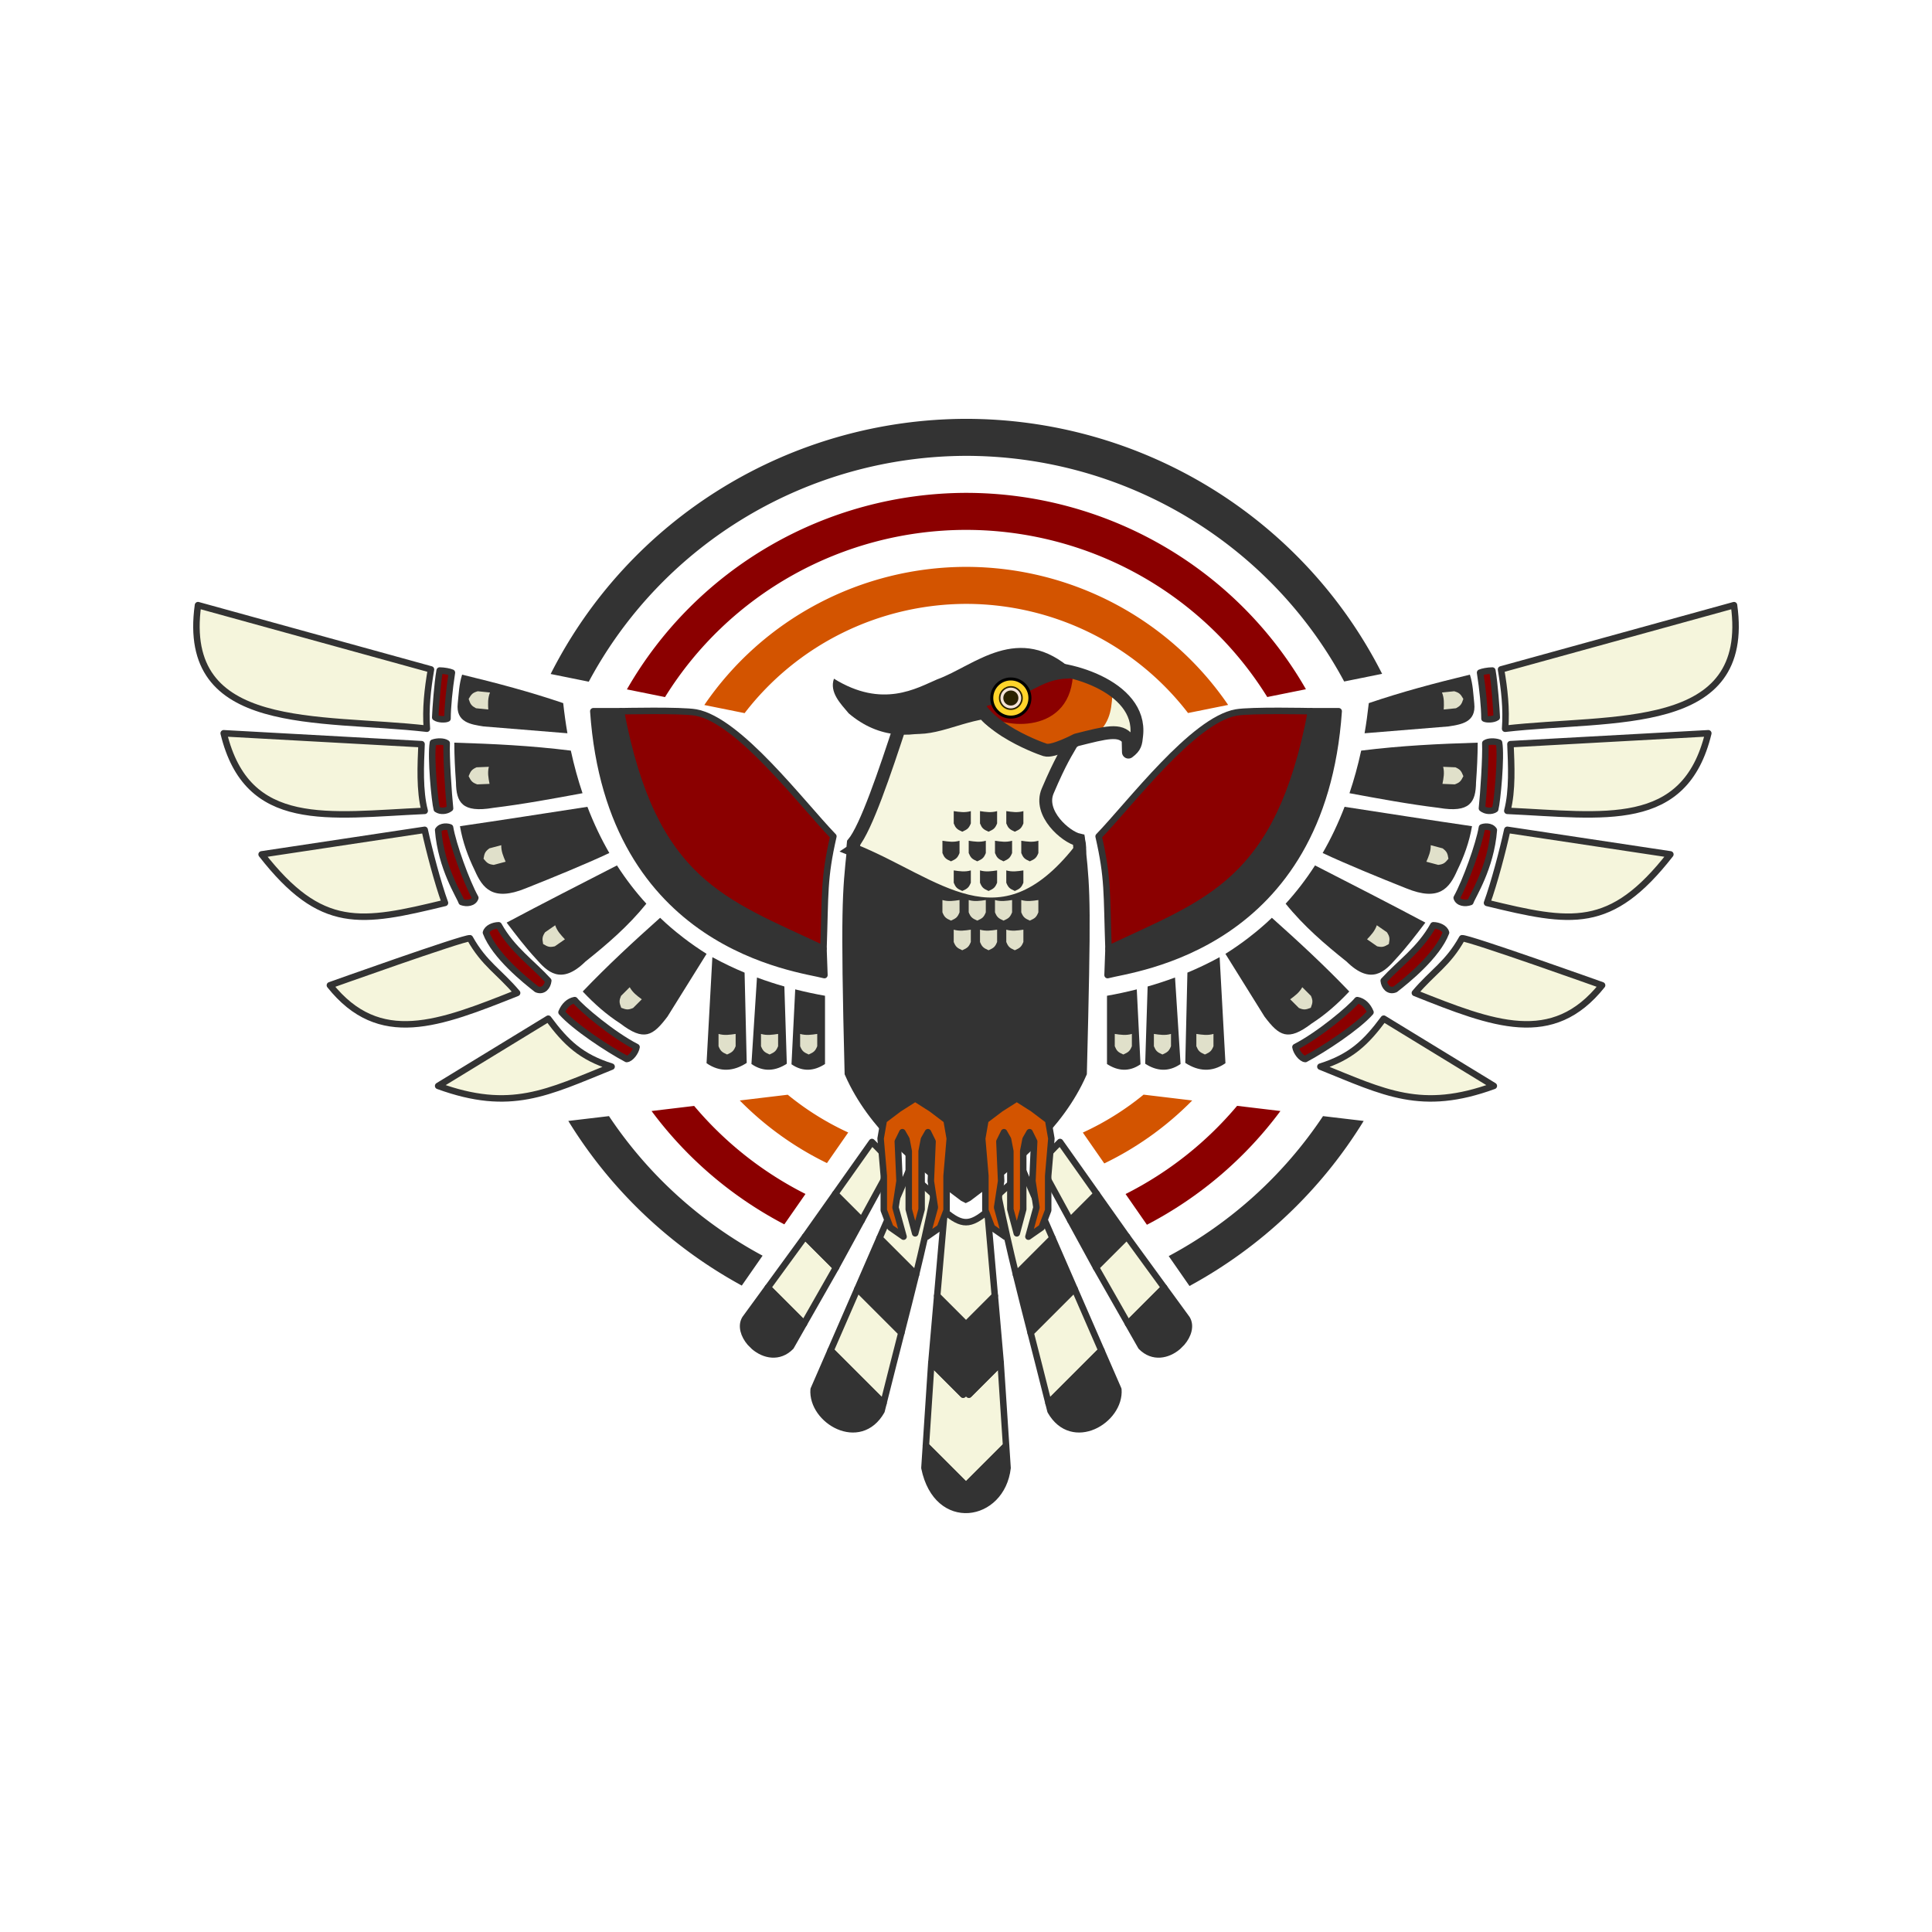 <?xml version="1.0" encoding="UTF-8" standalone="no"?>
<!-- Created with Inkscape (http://www.inkscape.org/) -->

<svg
   width="500"
   height="500"
   viewBox="0 0 132.292 132.292"
   version="1.1"
   id="svg1"
   inkscape:version="1.3.2 (1:1.3.2+202311252150+091e20ef0f)"
   sodipodi:docname="Imagotipo_Color.svg"
   xmlns:inkscape="http://www.inkscape.org/namespaces/inkscape"
   xmlns:sodipodi="http://sodipodi.sourceforge.net/DTD/sodipodi-0.dtd"
   xmlns="http://www.w3.org/2000/svg"
   xmlns:svg="http://www.w3.org/2000/svg">
  <sodipodi:namedview
     id="namedview1"
     pagecolor="#ffffff"
     bordercolor="#000000"
     borderopacity="0.25"
     inkscape:showpageshadow="2"
     inkscape:pageopacity="0.0"
     inkscape:pagecheckerboard="0"
     inkscape:deskcolor="#d1d1d1"
     inkscape:document-units="mm"
     inkscape:zoom="0.71624579"
     inkscape:cx="397.21001"
     inkscape:cy="561.25984"
     inkscape:window-width="2560"
     inkscape:window-height="1008"
     inkscape:window-x="0"
     inkscape:window-y="0"
     inkscape:window-maximized="1"
     inkscape:current-layer="layer1" />
  <defs
     id="defs1" />
  <g
     inkscape:label="Capa 1"
     inkscape:groupmode="layer"
     id="layer1">
    <path
       id="path692"
       style="fill:#333333;fill-opacity:1;stroke:none;stroke-width:0.302;paint-order:fill markers stroke"
       d="M 81.449,88.057 A 31.896,31.674 0 0 0 93.376,76.755 c -0.989,-0.118 -1.777,-0.21 -2.783,-0.33 a 29.345,29.14 0 0 1 -10.566,9.585 z" />
    <path
       id="path693"
       style="fill:#333333;fill-opacity:1;stroke:none;stroke-width:0.302;paint-order:fill markers stroke"
       d="M 52.217,85.981 A 29.345,29.14 0 0 1 41.699,76.425 c -1.006,0.12 -1.794,0.212 -2.784,0.33 a 31.896,31.674 0 0 0 11.878,11.274 z" />
    <path
       id="path694"
       style="fill:#333333;fill-opacity:1;stroke:none;stroke-width:0.302;paint-order:fill markers stroke"
       d="M 66.146,28.68 A 31.896,31.674 0 0 0 37.706,46.151 l 2.61,0.527 A 29.345,29.14 0 0 1 66.146,31.214 29.345,29.14 0 0 1 92.041,46.665 L 94.639,46.14 A 31.896,31.674 0 0 0 66.146,28.68 Z" />
    <path
       id="path695"
       style="fill:#8b0000;fill-opacity:1;stroke:none;stroke-width:0.253;paint-order:fill markers stroke"
       d="m 78.534,83.864 a 26.793,26.606 0 0 0 9.142,-7.788 C 86.245,75.905 85.967,75.872 84.71,75.721 a 24.241,24.072 0 0 1 -7.637,6.039 z" />
    <path
       id="path696"
       style="fill:#8b0000;fill-opacity:1;stroke:none;stroke-width:0.253;paint-order:fill markers stroke"
       d="M 55.155,81.755 A 24.241,24.072 0 0 1 47.531,75.727 c -1.24,0.148 -1.509,0.181 -2.916,0.349 a 26.793,26.606 0 0 0 9.091,7.761 z" />
    <path
       id="path697"
       style="fill:#8b0000;fill-opacity:1;stroke:none;stroke-width:0.253;paint-order:fill markers stroke"
       d="M 66.146,33.748 A 26.793,26.606 0 0 0 42.927,47.205 l 2.61,0.527 a 24.241,24.072 0 0 1 20.608,-11.449 24.241,24.072 0 0 1 20.629,11.445 l 2.648,-0.534 A 26.793,26.606 0 0 0 66.146,33.748 Z" />
    <path
       id="path698"
       style="fill:#d35400;fill-opacity:1;stroke:none;stroke-width:0.205;paint-order:fill markers stroke"
       d="m 66.359,79.345 a 19.138,19.004 0 0 1 -0.213,0.013 19.138,19.004 0 0 1 -0.282,-0.014 l 0.179,2.542 a 21.689,21.538 0 0 0 0.103,0.005 21.689,21.538 0 0 0 0.033,-0.002 z" />
    <path
       id="path699"
       style="fill:#d35400;fill-opacity:1;stroke:none;stroke-width:0.205;paint-order:fill markers stroke"
       d="m 75.615,79.665 a 21.689,21.538 0 0 0 6.021,-4.311 C 80.565,75.225 78.85,75.02 78.306,74.955 a 19.138,19.004 0 0 1 -4.16,2.597 z" />
    <path
       id="path700"
       style="fill:#d35400;fill-opacity:1;stroke:none;stroke-width:0.205;paint-order:fill markers stroke"
       d="m 58.081,77.546 a 19.138,19.004 0 0 1 -4.14,-2.585 c -0.545,0.065 -2.229,0.266 -3.286,0.393 a 21.689,21.538 0 0 0 5.97,4.287 z" />
    <path
       id="path701"
       style="fill:#d35400;fill-opacity:1;stroke:none;stroke-width:0.205;paint-order:fill markers stroke"
       d="m 66.146,38.816 a 21.689,21.538 0 0 0 -17.918,9.459 l 2.759,0.556 a 19.138,19.004 0 0 1 15.159,-7.481 19.138,19.004 0 0 1 15.203,7.473 l 2.746,-0.554 A 21.689,21.538 0 0 0 66.146,38.816 Z" />
    <path
       id="path702"
       style="fill:#f5f5dc;fill-opacity:0.996;stroke:#333333;stroke-width:0.444;stroke-linejoin:round;stroke-dasharray:none;stroke-opacity:1;paint-order:fill markers stroke"
       d="m 68.119,88.73 -0.505,-5.793 c -1.194,1.001 -1.742,1.001 -2.936,0 l -0.505,5.793 1.973,1.973 z" />
    <path
       id="path703"
       style="fill:#f5f5dc;fill-opacity:0.996;stroke:#333333;stroke-width:0.444;stroke-linejoin:round;stroke-dasharray:none;stroke-opacity:1;paint-order:fill markers stroke"
       d="m 68.891,98.989 -0.373,-5.67 -2.176,2.176 -0.197,-0.196 -0.197,0.196 -2.176,-2.176 -0.373,5.67 2.745,2.744 z" />
    <path
       id="path704"
       style="fill:#333333;fill-opacity:1;stroke:#333333;stroke-width:0.444;stroke-linejoin:round;stroke-dasharray:none;stroke-opacity:1;paint-order:fill markers stroke"
       d="m 68.891,98.989 -2.745,2.744 -2.745,-2.744 -0.1,1.526 c 0.856,4.192 5.289,3.454 5.69,0 z" />
    <path
       id="path705"
       style="fill:#333333;fill-opacity:1;stroke:#333333;stroke-width:0.444;stroke-linejoin:round;stroke-dasharray:none;stroke-opacity:1;paint-order:fill markers stroke"
       d="m 63.774,93.319 2.176,2.176 0.197,-0.196 0.197,0.196 2.176,-2.176 -0.4,-4.589 -1.973,1.973 -1.973,-1.973 z" />
    <path
       style="fill:#f5f5dc;fill-opacity:0.894;stroke:#333333;stroke-width:0.88;stroke-dasharray:none;stroke-opacity:1;paint-order:fill markers stroke"
       d="m 64.107,62.338 c -0.765,-0.182 -1.546,-0.324 -2.3,-0.531 -0.672,-0.484 -1.492,-1.55 -2.134,-2.068 -0.458,-0.488 -1.398,-0.901 -1.251,-1.99 0.882,-1.046 2.186,-4.927 3.251,-8.178 1.682,0.749 3.55,-0.434 5.704,-0.772 0.571,1.039 4.548,2.806 5.951,2.188 -0.231,0.405 -0.683,1.046 -1.589,3.176 -0.65,1.527 1.241,3.155 2.126,3.351 0.62,2.959 -3.054,4.05 -3.054,4.05 -0.896,0.305 -1.786,0.63 -2.72,0.8 -1.429,0.332 -2.329,0.028 -3.983,-0.026 z"
       id="path706"
       sodipodi:nodetypes="cccccccsccccc" />
    <path
       id="path707"
       style="fill:#f5f5dc;fill-opacity:0.996;stroke:none;stroke-width:0.205;stroke-dasharray:none;stroke-opacity:1;paint-order:fill markers stroke"
       d="m 72.285,50.646 1.414,0.022 1.443,-0.413 0.421,-0.072 c 0,0 0.66,-0.109 0.725,-0.116 0.065,-0.007 0.29,0.015 0.326,0.022 0.037,0.007 0.181,0.065 0.232,0.072 0.051,0.007 0.167,0.15 0.167,0.15 l 0.233,0.308 0.254,0.507 -0.232,0.377 0.261,-0.152 0.225,-0.21 0.08,-0.791 0.017,-0.885 -0.065,-0.5 -0.225,-0.567 -0.34,-0.6 -1.016,-0.69 -1.276,-0.421 c -0.325,1.888 -1.308,2.708 -2.639,3.96 z"
       sodipodi:nodetypes="ccccccccccccccccccccc" />
    <path
       id="path708"
       style="fill:#d35400;fill-opacity:1;stroke:none;stroke-width:0.205;stroke-dasharray:none;stroke-opacity:1;paint-order:fill markers stroke"
       d="m 68.617,50.422 2.95,0.93 2.132,-0.685 1.443,-0.413 c 0.981,-0.989 0.969,-1.827 1.059,-3.148 l -2.727,-1.075 c -1.149,2.138 -0.991,3.576 -4.286,3.323 l -0.498,0.076 -0.358,0.406 z"
       sodipodi:nodetypes="cccccccccc" />
    <path
       style="fill:#8b0000;fill-opacity:1;stroke:none;stroke-width:0.88;stroke-dasharray:none;stroke-opacity:1;paint-order:fill markers stroke"
       d="m 73.475,45.919 c 5.42e-4,4.43 -4.858,4.052 -6.098,2.88 l -0.372,-1.821 3.518,-1.192 z"
       id="path709"
       sodipodi:nodetypes="ccccc" />
    <path
       style="fill:#333333;fill-opacity:1;stroke:none;stroke-width:0.88;stroke-dasharray:none;stroke-opacity:1;paint-order:fill markers stroke"
       d="m 73.475,45.919 c -3.745,-3.381 -6.757,-0.319 -9.3,0.599 -1.41,0.601 -3.744,2.019 -7.071,-0.045 -0.328,0.935 0.463,1.721 1.012,2.375 2.074,1.76 4.382,1.793 6.837,0.827 1.519,-0.548 1.741,-0.486 2.665,-1.357 2.905,-0.521 3.512,-1.827 5.559,-1.858 0.314,-0.005 0.299,-0.54 0.299,-0.54 z"
       id="path710"
       sodipodi:nodetypes="ccccccsc" />
    <circle
       style="fill:#ffd42a;fill-opacity:1;stroke:#000000;stroke-width:0.205;stroke-dasharray:none;stroke-opacity:1;paint-order:fill markers stroke"
       id="circle710"
       cx="69.217"
       cy="47.797"
       r="1.306" />
    <circle
       style="fill:#2b2200;fill-opacity:1;stroke:none;stroke-width:0.295;stroke-dasharray:none;stroke-opacity:1;paint-order:fill markers stroke"
       id="circle711"
       cx="69.217"
       cy="47.797"
       r="0.818" />
    <path
       id="path711"
       style="fill:#f4e3d7;fill-opacity:1;stroke:none;stroke-width:0.256;stroke-dasharray:none;stroke-opacity:1;paint-order:fill markers stroke"
       d="m 69.217,47.086 a 0.711,0.711 0 0 0 -0.711,0.71 0.711,0.711 0 0 0 0.711,0.711 0.711,0.711 0 0 0 0.71,-0.711 0.711,0.711 0 0 0 -0.71,-0.71 z m 0,0.196 a 0.515,0.515 0 0 1 0.515,0.514 0.515,0.515 0 0 1 -0.515,0.514 0.515,0.515 0 0 1 -0.515,-0.514 0.515,0.515 0 0 1 0.515,-0.514 z" />
    <path
       id="path712"
       style="fill:none;fill-opacity:1;stroke:#333333;stroke-width:0.88;stroke-linejoin:round;stroke-dasharray:none;stroke-opacity:1;paint-order:fill markers stroke"
       d="m 70.523,45.786 c -2.398,-0.076 -2.502,-0.02 -2.714,0.493 -0.434,1.05 -1.152,0.699 -1.152,0.699 -0.204,2.515 4.387,4.209 4.911,4.374 0.524,0.165 2.132,-0.685 2.132,-0.685 2.056,-0.517 2.996,-0.778 3.546,-0.05 l 0.021,0.885 c 0.486,-0.363 0.51,-0.595 0.566,-1.153 0.38,-3.386 -4.949,-4.917 -7.31,-4.562 z"
       sodipodi:nodetypes="csczcccccc" />
    <path
       id="path713"
       style="fill:#333333;fill-opacity:1;stroke:#333333;stroke-width:0.88;stroke-dasharray:none;stroke-opacity:1;paint-order:fill markers stroke"
       d="m 58.426,58.208 c -0.298,2.901 -0.44,3.904 -0.153,15.254 1.565,3.553 4.712,6.109 7.773,8.389 l 0.082,0.041 0.082,-0.041 c 3.061,-2.28 6.208,-4.836 7.773,-8.389 0.288,-11.35 0.236,-12.318 -0.062,-15.219 -5.526,6.97 -9.81,2.24 -15.497,-0.034 z"
       sodipodi:nodetypes="cccccccc" />
    <path
       style="fill:#8b0000;fill-opacity:1;stroke:#333333;stroke-width:0.444;stroke-linejoin:round;stroke-dasharray:none;stroke-opacity:1;paint-order:fill markers stroke"
       d="m 57.064,57.269 c -0.657,2.894 -0.546,3.837 -0.677,7.696 -9.071,-3.215 -12.7,-7.057 -13.871,-16.264 0,0 4.128,-0.094 5.134,0.087 2.943,0.528 7.22,6.203 9.413,8.482 z"
       id="path714"
       sodipodi:nodetypes="cccsc" />
    <path
       style="fill:#8b0000;fill-opacity:1;stroke:#333333;stroke-width:0.444;stroke-linejoin:round;stroke-dasharray:none;stroke-opacity:1;paint-order:fill markers stroke"
       d="m 75.227,57.269 c 0.657,2.894 0.546,3.837 0.677,7.696 9.071,-3.215 12.7,-7.057 13.871,-16.264 0,0 -4.128,-0.094 -5.134,0.087 -2.943,0.528 -7.22,6.203 -9.413,8.482 z"
       id="path715"
       sodipodi:nodetypes="cccsc" />
    <path
       style="fill:#333333;fill-opacity:1;stroke:#333333;stroke-width:0.444;stroke-linejoin:round;stroke-dasharray:none;stroke-opacity:1;paint-order:fill markers stroke"
       d="m 42.517,48.701 h -1.89 c 1.121,16.213 14.073,17.596 15.824,18.068 l -0.064,-1.804 C 49.543,61.729 44.746,60.434 42.517,48.701 Z"
       id="path716"
       sodipodi:nodetypes="ccccc" />
    <path
       style="fill:#333333;fill-opacity:1;stroke:#333333;stroke-width:0.444;stroke-linejoin:round;stroke-dasharray:none;stroke-opacity:1;paint-order:fill markers stroke"
       d="m 89.775,48.701 h 1.89 C 90.543,64.914 77.592,66.297 75.84,66.769 l 0.064,-1.804 c 6.844,-3.237 11.641,-4.531 13.871,-16.264 z"
       id="path717"
       sodipodi:nodetypes="ccccc" />
    <path
       id="path718"
       style="fill:#333333;fill-opacity:1;stroke:none;stroke-width:0.125;stroke-linejoin:round;stroke-dasharray:none;stroke-opacity:1;paint-order:fill markers stroke"
       d="m 31.643,46.196 c -0.215,0.668 -0.229,1.318 -0.3,1.97 -0.142,1.303 0.901,1.438 1.767,1.576 l 5.744,0.468 c -0.115,-0.663 -0.211,-1.352 -0.289,-2.064 -2.288,-0.778 -4.51,-1.366 -6.922,-1.95 z" />
    <path
       id="path719"
       style="fill:#333333;fill-opacity:1;stroke:none;stroke-width:0.125;stroke-linejoin:round;stroke-dasharray:none;stroke-opacity:1;paint-order:fill markers stroke"
       d="m 39.088,51.398 c -2.785,-0.345 -5.293,-0.463 -7.98,-0.545 0.003,0.912 0.048,1.82 0.114,2.726 0.021,1.341 0.403,2.108 2.566,1.736 2.046,-0.249 4.136,-0.636 6.1,-1.001 -0.308,-0.912 -0.577,-1.882 -0.801,-2.916 z" />
    <path
       id="path720"
       style="fill:#333333;fill-opacity:1;stroke:none;stroke-width:0.125;stroke-linejoin:round;stroke-dasharray:none;stroke-opacity:1;paint-order:fill markers stroke"
       d="m 40.223,55.246 c -2.803,0.428 -5.949,0.925 -8.727,1.327 0.189,1.103 0.553,2.082 1.011,3.026 0.534,1.218 1.234,2.15 3.486,1.231 1.764,-0.699 4.142,-1.672 5.73,-2.421 -0.555,-0.959 -1.059,-2.012 -1.501,-3.163 z" />
    <path
       id="path721"
       style="fill:#333333;fill-opacity:1;stroke:none;stroke-width:0.125;stroke-linejoin:round;stroke-dasharray:none;stroke-opacity:1;paint-order:fill markers stroke"
       d="m 42.246,59.259 c -2.362,1.211 -5.235,2.678 -7.555,3.916 0.65,0.859 1.292,1.699 2.009,2.475 0.755,0.86 1.699,1.855 3.39,0.19 1.471,-1.174 2.927,-2.419 4.168,-3.96 -0.71,-0.778 -1.386,-1.649 -2.012,-2.621 z" />
    <path
       id="path722"
       style="fill:#333333;fill-opacity:1;stroke-width:0.205;stroke-linejoin:round;paint-order:fill markers stroke"
       d="m 45.201,62.844 c -1.822,1.626 -3.611,3.28 -5.3,5.048 0.823,0.875 1.646,1.593 2.573,2.191 1.631,1.246 2.23,0.854 3.231,-0.473 l 2.677,-4.296 c -0.264,-0.166 -0.528,-0.34 -0.791,-0.523 -0.14,-0.098 -0.281,-0.198 -0.421,-0.3 -0.115,-0.084 -0.228,-0.17 -0.343,-0.257 -0.174,-0.133 -0.348,-0.271 -0.521,-0.412 -0.24,-0.197 -0.479,-0.4 -0.715,-0.614 -0.002,-8.87e-4 -0.003,-0.003 -0.004,-0.004 -0.129,-0.117 -0.258,-0.237 -0.385,-0.359 z" />
    <path
       id="path723"
       style="fill:#333333;fill-opacity:1;stroke:none;stroke-width:0.125;stroke-linejoin:round;stroke-dasharray:none;stroke-opacity:1;paint-order:fill markers stroke"
       d="m 100.649,46.196 c 0.215,0.668 0.229,1.318 0.3,1.97 0.142,1.303 -0.901,1.438 -1.767,1.576 l -5.744,0.468 c 0.115,-0.663 0.211,-1.352 0.289,-2.064 2.288,-0.778 4.51,-1.366 6.922,-1.95 z" />
    <path
       id="path724"
       style="fill:#333333;fill-opacity:1;stroke:none;stroke-width:0.125;stroke-linejoin:round;stroke-dasharray:none;stroke-opacity:1;paint-order:fill markers stroke"
       d="m 93.204,51.398 c 2.785,-0.345 5.293,-0.463 7.98,-0.545 -0.003,0.912 -0.048,1.82 -0.114,2.726 -0.021,1.341 -0.403,2.108 -2.566,1.736 -2.046,-0.249 -4.136,-0.636 -6.1,-1.001 0.308,-0.912 0.577,-1.882 0.801,-2.916 z" />
    <path
       id="path725"
       style="fill:#333333;fill-opacity:1;stroke:none;stroke-width:0.125;stroke-linejoin:round;stroke-dasharray:none;stroke-opacity:1;paint-order:fill markers stroke"
       d="m 92.068,55.246 c 2.803,0.428 5.949,0.925 8.727,1.327 -0.189,1.103 -0.553,2.082 -1.011,3.026 -0.534,1.218 -1.234,2.15 -3.486,1.231 -1.764,-0.699 -4.142,-1.672 -5.73,-2.421 0.555,-0.959 1.059,-2.012 1.501,-3.163 z" />
    <path
       id="path726"
       style="fill:#333333;fill-opacity:1;stroke:none;stroke-width:0.125;stroke-linejoin:round;stroke-dasharray:none;stroke-opacity:1;paint-order:fill markers stroke"
       d="m 90.046,59.259 c 2.362,1.211 5.235,2.678 7.555,3.916 -0.65,0.859 -1.292,1.699 -2.009,2.475 -0.755,0.86 -1.699,1.855 -3.39,0.19 -1.471,-1.174 -2.927,-2.419 -4.168,-3.96 0.71,-0.778 1.386,-1.649 2.012,-2.621 z" />
    <path
       id="path727"
       style="fill:#333333;fill-opacity:1;stroke-width:0.205;stroke-linejoin:round;paint-order:fill markers stroke"
       d="m 87.09,62.844 c 1.822,1.626 3.611,3.28 5.3,5.048 -0.823,0.875 -1.646,1.593 -2.573,2.191 -1.631,1.246 -2.23,0.854 -3.231,-0.473 L 83.91,65.314 c 0.264,-0.166 0.528,-0.34 0.791,-0.523 0.14,-0.098 0.281,-0.198 0.421,-0.3 0.115,-0.084 0.228,-0.17 0.343,-0.257 0.174,-0.133 0.348,-0.271 0.521,-0.412 0.24,-0.197 0.479,-0.4 0.715,-0.614 8.75e-4,-8.87e-4 0.003,-0.003 0.004,-0.004 0.129,-0.117 0.258,-0.237 0.385,-0.359 z" />
    <path
       id="path728"
       style="fill:#333333;fill-opacity:1;stroke-width:0.224;stroke-linejoin:round;paint-order:fill markers stroke"
       d="m 54.452,67.747 -0.255,5.129 c 0.784,0.542 1.564,0.457 2.295,-0.018 v -4.674 c -0.635,-0.111 -1.321,-0.256 -2.04,-0.438 z" />
    <path
       id="path729"
       style="fill:#333333;fill-opacity:1;stroke-width:0.237;stroke-linejoin:round;paint-order:fill markers stroke"
       d="m 51.833,66.934 -0.379,5.922 c 0.828,0.572 1.651,0.482 2.422,-0.018 L 53.709,67.548 C 53.102,67.376 52.474,67.172 51.833,66.934 Z" />
    <path
       id="path730"
       style="fill:#333333;fill-opacity:1;stroke-width:0.269;stroke-linejoin:round;paint-order:fill markers stroke"
       d="m 48.811,65.558 c -0.013,-0.004 -0.021,-0.006 -0.033,-0.01 L 48.38,72.802 c 0.94,0.649 1.876,0.548 2.751,-0.021 L 50.985,66.601 C 50.268,66.303 49.54,65.956 48.81,65.558 Z" />
    <path
       id="path731"
       style="fill:#333333;fill-opacity:1;stroke-width:0.224;stroke-linejoin:round;paint-order:fill markers stroke"
       d="m 77.84,67.747 0.255,5.129 c -0.784,0.542 -1.564,0.457 -2.295,-0.018 v -4.674 c 0.635,-0.111 1.321,-0.256 2.04,-0.438 z" />
    <path
       id="path732"
       style="fill:#333333;fill-opacity:1;stroke-width:0.237;stroke-linejoin:round;paint-order:fill markers stroke"
       d="m 80.459,66.934 0.379,5.922 c -0.828,0.572 -1.651,0.482 -2.422,-0.018 l 0.167,-5.289 c 0.608,-0.173 1.235,-0.376 1.876,-0.615 z" />
    <path
       id="path733"
       style="fill:#333333;fill-opacity:1;stroke-width:0.269;stroke-linejoin:round;paint-order:fill markers stroke"
       d="m 83.481,65.558 c 0.013,-0.004 0.021,-0.006 0.033,-0.01 l 0.398,7.254 c -0.94,0.649 -1.876,0.548 -2.751,-0.021 l 0.146,-6.181 c 0.717,-0.298 1.445,-0.644 2.176,-1.043 z" />
    <path
       style="fill:#8b0000;fill-opacity:1;stroke:#333333;stroke-width:0.444;stroke-linejoin:round;stroke-dasharray:none;stroke-opacity:1;paint-order:fill markers stroke"
       d="m 30.944,46.058 c -0.14,-0.066 -0.539,-0.144 -0.839,-0.144 -0.161,0.911 -0.281,2.679 -0.303,3.209 0.242,0.169 0.711,0.15 0.841,0.082 0.008,-0.824 0.113,-1.942 0.301,-3.147 z"
       id="path734"
       sodipodi:nodetypes="ccccc" />
    <path
       style="fill:#8b0000;fill-opacity:1;stroke:#333333;stroke-width:0.444;stroke-linejoin:round;stroke-dasharray:none;stroke-opacity:1;paint-order:fill markers stroke"
       d="m 30.586,50.89 c -0.196,-0.143 -0.652,-0.144 -0.942,-0.037 -0.166,0.977 0.123,4.026 0.266,4.556 0.242,0.169 0.664,0.144 0.907,-0.057 -0.106,-0.986 -0.275,-3.57 -0.23,-4.462 z"
       id="path735"
       sodipodi:nodetypes="ccccc" />
    <path
       style="fill:#8b0000;fill-opacity:1;stroke:#333333;stroke-width:0.444;stroke-linejoin:round;stroke-dasharray:none;stroke-opacity:1;paint-order:fill markers stroke"
       d="m 30.817,56.657 c -0.14,-0.066 -0.611,-0.127 -0.814,0.184 0.203,2.608 1.483,4.531 1.607,4.924 0.35,0.127 0.825,0.073 0.937,-0.286 -0.624,-1.126 -1.535,-3.658 -1.73,-4.822 z"
       id="path736"
       sodipodi:nodetypes="ccccc" />
    <path
       style="fill:#8b0000;fill-opacity:1;stroke:#333333;stroke-width:0.444;stroke-linejoin:round;stroke-dasharray:none;stroke-opacity:1;paint-order:fill markers stroke"
       d="m 33.276,63.859 c 0.608,1.604 2.727,3.298 3.477,3.882 0.457,0.188 0.75,-0.204 0.79,-0.588 -1.114,-1.22 -2.48,-2.142 -3.396,-3.795 -0.36,0.006 -0.791,0.185 -0.87,0.502 z"
       id="path737"
       sodipodi:nodetypes="ccccc" />
    <path
       style="fill:#8b0000;fill-opacity:1;stroke:#333333;stroke-width:0.444;stroke-linejoin:round;stroke-dasharray:none;stroke-opacity:1;paint-order:fill markers stroke"
       d="m 38.449,69.314 c 0.887,1.009 3.209,2.541 4.461,3.201 0.278,-0.017 0.627,-0.493 0.677,-0.82 -1.642,-0.841 -3.791,-2.659 -4.234,-3.213 -0.392,0.072 -0.714,0.366 -0.904,0.832 z"
       id="path738"
       sodipodi:nodetypes="ccccc" />
    <path
       style="fill:#8b0000;fill-opacity:1;stroke:#333333;stroke-width:0.444;stroke-linejoin:round;stroke-dasharray:none;stroke-opacity:1;paint-order:fill markers stroke"
       d="m 101.348,46.058 c 0.14,-0.066 0.539,-0.144 0.839,-0.144 0.161,0.911 0.281,2.679 0.303,3.209 -0.242,0.169 -0.711,0.15 -0.841,0.082 -0.008,-0.824 -0.113,-1.942 -0.301,-3.147 z"
       id="path739"
       sodipodi:nodetypes="ccccc" />
    <path
       style="fill:#8b0000;fill-opacity:1;stroke:#333333;stroke-width:0.444;stroke-linejoin:round;stroke-dasharray:none;stroke-opacity:1;paint-order:fill markers stroke"
       d="m 101.706,50.89 c 0.196,-0.143 0.652,-0.144 0.942,-0.037 0.166,0.977 -0.123,4.026 -0.266,4.556 -0.242,0.169 -0.664,0.144 -0.907,-0.057 0.106,-0.986 0.275,-3.57 0.23,-4.462 z"
       id="path740"
       sodipodi:nodetypes="ccccc" />
    <path
       style="fill:#8b0000;fill-opacity:1;stroke:#333333;stroke-width:0.444;stroke-linejoin:round;stroke-dasharray:none;stroke-opacity:1;paint-order:fill markers stroke"
       d="m 101.475,56.657 c 0.14,-0.066 0.611,-0.127 0.814,0.184 -0.203,2.608 -1.483,4.531 -1.607,4.924 -0.35,0.127 -0.825,0.073 -0.937,-0.286 0.624,-1.126 1.535,-3.658 1.73,-4.822 z"
       id="path741"
       sodipodi:nodetypes="ccccc" />
    <path
       style="fill:#8b0000;fill-opacity:1;stroke:#333333;stroke-width:0.444;stroke-linejoin:round;stroke-dasharray:none;stroke-opacity:1;paint-order:fill markers stroke"
       d="m 99.016,63.859 c -0.608,1.604 -2.727,3.298 -3.477,3.882 -0.457,0.188 -0.75,-0.204 -0.79,-0.588 1.114,-1.22 2.48,-2.142 3.396,-3.795 0.36,0.006 0.791,0.185 0.87,0.502 z"
       id="path742"
       sodipodi:nodetypes="ccccc" />
    <path
       style="fill:#8b0000;fill-opacity:1;stroke:#333333;stroke-width:0.444;stroke-linejoin:round;stroke-dasharray:none;stroke-opacity:1;paint-order:fill markers stroke"
       d="m 93.843,69.314 c -0.887,1.009 -3.209,2.541 -4.461,3.201 -0.278,-0.017 -0.627,-0.493 -0.677,-0.82 1.642,-0.841 3.791,-2.659 4.234,-3.213 0.393,0.072 0.714,0.366 0.904,0.832 z"
       id="path743"
       sodipodi:nodetypes="ccccc" />
    <path
       style="fill:#f5f5dc;fill-opacity:0.996;stroke:#333333;stroke-width:0.444;stroke-linejoin:round;stroke-dasharray:none;stroke-opacity:1;paint-order:fill markers stroke"
       d="M 29.51,45.838 13.557,41.437 c -1.22,8.804 8.299,7.614 15.673,8.461 -0.103,-1.382 0.049,-2.707 0.28,-4.06 z"
       id="path744"
       sodipodi:nodetypes="cccc" />
    <path
       style="fill:#f5f5dc;fill-opacity:0.996;stroke:#333333;stroke-width:0.444;stroke-linejoin:round;stroke-dasharray:none;stroke-opacity:1;paint-order:fill markers stroke"
       d="m 28.865,50.956 -13.548,-0.746 c 1.613,6.657 7.166,5.613 13.763,5.312 -0.365,-1.387 -0.275,-3.153 -0.215,-4.565 z"
       id="path745"
       sodipodi:nodetypes="cccc" />
    <path
       style="fill:#f5f5dc;fill-opacity:0.996;stroke:#333333;stroke-width:0.444;stroke-linejoin:round;stroke-dasharray:none;stroke-opacity:1;paint-order:fill markers stroke"
       d="m 29.079,56.821 -11.165,1.682 c 4.092,5.242 6.793,4.721 12.555,3.324 -0.5,-1.378 -1.077,-3.578 -1.389,-5.006 z"
       id="path746"
       sodipodi:nodetypes="cccc" />
    <path
       style="fill:#f5f5dc;fill-opacity:0.996;stroke:#333333;stroke-width:0.444;stroke-linejoin:round;stroke-dasharray:none;stroke-opacity:1;paint-order:fill markers stroke"
       d="m 32.176,64.246 c -0.451,-0.041 -9.587,3.22 -9.587,3.22 3.393,4.256 7.455,2.661 12.82,0.525 -1.215,-1.443 -2.253,-1.986 -3.233,-3.745 z"
       id="path747"
       sodipodi:nodetypes="cccc" />
    <path
       style="fill:#f5f5dc;fill-opacity:0.996;stroke:#333333;stroke-width:0.444;stroke-linejoin:round;stroke-dasharray:none;stroke-opacity:1;paint-order:fill markers stroke"
       d="m 37.542,69.752 -7.54,4.605 c 4.968,1.811 7.477,0.452 11.877,-1.32 -2.088,-0.657 -3.118,-1.639 -4.337,-3.285 z"
       id="path748"
       sodipodi:nodetypes="cccc" />
    <path
       style="fill:#f5f5dc;fill-opacity:0.996;stroke:#333333;stroke-width:0.444;stroke-linejoin:round;stroke-dasharray:none;stroke-opacity:1;paint-order:fill markers stroke"
       d="m 102.782,45.838 15.953,-4.4 c 1.22,8.804 -8.299,7.614 -15.673,8.461 0.102,-1.382 -0.049,-2.707 -0.28,-4.06 z"
       id="path749"
       sodipodi:nodetypes="cccc" />
    <path
       style="fill:#f5f5dc;fill-opacity:0.996;stroke:#333333;stroke-width:0.444;stroke-linejoin:round;stroke-dasharray:none;stroke-opacity:1;paint-order:fill markers stroke"
       d="m 103.427,50.956 13.548,-0.746 c -1.613,6.657 -7.166,5.613 -13.763,5.312 0.365,-1.387 0.275,-3.153 0.215,-4.565 z"
       id="path750"
       sodipodi:nodetypes="cccc" />
    <path
       style="fill:#f5f5dc;fill-opacity:0.996;stroke:#333333;stroke-width:0.444;stroke-linejoin:round;stroke-dasharray:none;stroke-opacity:1;paint-order:fill markers stroke"
       d="m 103.212,56.821 11.165,1.682 c -4.092,5.242 -6.793,4.721 -12.555,3.324 0.5,-1.378 1.077,-3.578 1.389,-5.006 z"
       id="path751"
       sodipodi:nodetypes="cccc" />
    <path
       style="fill:#f5f5dc;fill-opacity:0.996;stroke:#333333;stroke-width:0.444;stroke-linejoin:round;stroke-dasharray:none;stroke-opacity:1;paint-order:fill markers stroke"
       d="m 100.115,64.246 c 0.451,-0.041 9.587,3.22 9.587,3.22 -3.393,4.256 -7.455,2.661 -12.82,0.525 1.215,-1.443 2.253,-1.986 3.233,-3.745 z"
       id="path752"
       sodipodi:nodetypes="cccc" />
    <path
       style="fill:#f5f5dc;fill-opacity:0.996;stroke:#333333;stroke-width:0.444;stroke-linejoin:round;stroke-dasharray:none;stroke-opacity:1;paint-order:fill markers stroke"
       d="m 94.749,69.752 7.54,4.605 c -4.968,1.811 -7.477,0.452 -11.877,-1.32 2.088,-0.657 3.118,-1.639 4.337,-3.285 z"
       id="path753"
       sodipodi:nodetypes="cccc" />
    <path
       id="path754"
       style="fill:#f5f5dc;fill-opacity:0.996;stroke:#333333;stroke-width:0.444;stroke-linejoin:round;stroke-dasharray:none;stroke-opacity:1;paint-order:fill markers stroke"
       d="m 62.723,87.28 c 0.425,-1.742 0.819,-3.463 1.221,-5.451 -0.418,-0.453 -1.39,-1.181 -1.748,-1.581 l -1.973,4.532 z" />
    <path
       id="path755"
       style="fill:#333333;fill-opacity:1;stroke:#333333;stroke-width:0.444;stroke-linejoin:round;stroke-dasharray:none;stroke-opacity:1;paint-order:fill markers stroke"
       d="m 58.711,88.256 3.008,3.008 c 0.358,-1.397 0.696,-2.722 1.004,-3.984 l -2.5,-2.499 z" />
    <path
       id="path756"
       style="fill:#f5f5dc;fill-opacity:0.996;stroke:#333333;stroke-width:0.444;stroke-linejoin:round;stroke-dasharray:none;stroke-opacity:1;paint-order:fill markers stroke"
       d="m 59.004,83.561 2.173,-3.983 c -0.586,-0.402 -1.031,-0.963 -1.472,-1.381 l -2.514,3.552 z" />
    <path
       id="path757"
       style="fill:#f5f5dc;fill-opacity:0.996;stroke:#333333;stroke-width:0.444;stroke-linejoin:round;stroke-dasharray:none;stroke-opacity:1;paint-order:fill markers stroke"
       d="m 60.495,96.083 c 0.455,-1.815 0.855,-3.379 1.223,-4.819 l -3.008,-3.008 -1.833,4.21 z" />
    <path
       id="path758"
       style="fill:#333333;fill-opacity:1;stroke:#333333;stroke-width:0.444;stroke-linejoin:round;stroke-dasharray:none;stroke-opacity:1;paint-order:fill markers stroke"
       d="m 60.495,96.083 -3.617,-3.617 -1.164,2.675 c -0.159,2.121 3.156,4.093 4.647,1.477 0.048,-0.194 0.088,-0.348 0.135,-0.535 z" />
    <path
       id="path759"
       style="fill:#f5f5dc;fill-opacity:0.996;stroke:#333333;stroke-width:0.444;stroke-linejoin:round;stroke-dasharray:none;stroke-opacity:1;paint-order:fill markers stroke"
       d="M 55.051,90.639 57.244,86.789 55.125,84.671 52.577,88.165 Z" />
    <path
       id="path760"
       style="fill:#333333;fill-opacity:1;stroke:#333333;stroke-width:0.444;stroke-linejoin:round;stroke-dasharray:none;stroke-opacity:1;paint-order:fill markers stroke"
       d="m 51.362,91.938 0.273,0.273 c 0.685,0.586 1.71,0.825 2.519,0.003 l 0.897,-1.575 -2.474,-2.474 -1.556,2.134 c -0.291,0.479 -0.095,1.129 0.341,1.639 z" />
    <path
       id="path761"
       style="fill:#333333;fill-opacity:1;stroke:#333333;stroke-width:0.444;stroke-linejoin:round;stroke-dasharray:none;stroke-opacity:1;paint-order:fill markers stroke"
       d="m 55.125,84.671 2.118,2.118 1.761,-3.227 -1.812,-1.812 z" />
    <path
       id="path762"
       style="fill:#f5f5dc;fill-opacity:0.996;stroke:#333333;stroke-width:0.444;stroke-linejoin:round;stroke-dasharray:none;stroke-opacity:1;paint-order:fill markers stroke"
       d="m 72.069,84.78 -1.973,-4.532 c -0.358,0.4 -1.33,1.128 -1.748,1.581 0.402,1.988 0.796,3.708 1.221,5.451 z" />
    <path
       id="path763"
       style="fill:#333333;fill-opacity:1;stroke:#333333;stroke-width:0.444;stroke-linejoin:round;stroke-dasharray:none;stroke-opacity:1;paint-order:fill markers stroke"
       d="m 70.573,91.264 3.008,-3.008 -1.512,-3.475 -2.5,2.499 c 0.308,1.262 0.646,2.587 1.004,3.984 z" />
    <path
       id="path764"
       style="fill:#f5f5dc;fill-opacity:0.996;stroke:#333333;stroke-width:0.444;stroke-linejoin:round;stroke-dasharray:none;stroke-opacity:1;paint-order:fill markers stroke"
       d="m 75.1,81.749 -2.514,-3.552 c -0.441,0.418 -0.886,0.979 -1.472,1.381 l 2.173,3.983 z" />
    <path
       id="path765"
       style="fill:#333333;fill-opacity:1;stroke:#333333;stroke-width:0.444;stroke-linejoin:round;stroke-dasharray:none;stroke-opacity:1;paint-order:fill markers stroke"
       d="m 75.048,86.789 2.118,-2.118 -2.067,-2.921 -1.812,1.812 z" />
    <path
       id="path766"
       style="fill:#f5f5dc;fill-opacity:0.996;stroke:#333333;stroke-width:0.444;stroke-linejoin:round;stroke-dasharray:none;stroke-opacity:1;paint-order:fill markers stroke"
       d="m 75.414,92.466 -1.833,-4.21 -3.008,3.008 c 0.369,1.44 0.769,3.004 1.223,4.819 z" />
    <path
       id="path767"
       style="fill:#333333;fill-opacity:1;stroke:#333333;stroke-width:0.444;stroke-linejoin:round;stroke-dasharray:none;stroke-opacity:1;paint-order:fill markers stroke"
       d="m 75.414,92.466 -3.617,3.617 c 0.047,0.188 0.087,0.341 0.135,0.535 1.491,2.616 4.805,0.644 4.646,-1.477 z" />
    <path
       id="path768"
       style="fill:#f5f5dc;fill-opacity:0.996;stroke:#333333;stroke-width:0.444;stroke-linejoin:round;stroke-dasharray:none;stroke-opacity:1;paint-order:fill markers stroke"
       d="m 79.715,88.165 -2.548,-3.495 -2.118,2.118 2.193,3.85 z" />
    <path
       id="path769"
       style="fill:#333333;fill-opacity:1;stroke:#333333;stroke-width:0.444;stroke-linejoin:round;stroke-dasharray:none;stroke-opacity:1;paint-order:fill markers stroke"
       d="m 80.657,92.211 0.273,-0.273 c 0.437,-0.51 0.632,-1.16 0.341,-1.639 l -1.556,-2.134 -2.474,2.474 0.897,1.575 c 0.809,0.823 1.834,0.583 2.519,-0.003 z" />
    <path
       id="path770"
       style="fill:#d35400;fill-opacity:1;stroke:#333333;stroke-width:0.444;stroke-linejoin:round;stroke-dasharray:none;stroke-opacity:1;paint-order:fill markers stroke"
       d="m 62.667,75.214 -1.112,0.707 -1.038,0.786 -0.218,1.256 0.218,2.559 v 2.351 l 0.449,1.178 0.904,0.629 -0.55,-2.002 0.275,-1.806 -0.118,-2.71 0.314,-0.636 0.275,0.479 0.16,0.825 v 3.977 l 0.441,1.646 0.441,-1.646 v -3.977 l 0.16,-0.825 0.274,-0.479 0.315,0.636 -0.118,2.71 0.274,1.806 -0.549,2.002 0.903,-0.629 0.45,-1.178 v -2.351 l 0.218,-2.559 -0.218,-1.256 -1.039,-0.786 z" />
    <path
       id="path771"
       style="fill:#d35400;fill-opacity:1;stroke:#333333;stroke-width:0.444;stroke-linejoin:round;stroke-dasharray:none;stroke-opacity:1;paint-order:fill markers stroke"
       d="m 69.624,75.214 -1.112,0.707 -1.038,0.786 -0.218,1.256 0.218,2.559 v 2.351 l 0.449,1.178 0.904,0.629 -0.55,-2.002 0.275,-1.806 -0.118,-2.71 0.314,-0.636 0.275,0.479 0.16,0.825 v 3.977 l 0.441,1.646 0.441,-1.646 v -3.977 l 0.16,-0.825 0.274,-0.479 0.315,0.636 -0.118,2.71 0.274,1.806 -0.549,2.002 0.903,-0.629 0.45,-1.178 v -2.351 l 0.218,-2.559 -0.218,-1.256 -1.039,-0.786 z" />
    <path
       id="path772"
       style="fill:#333333;fill-opacity:1;stroke-width:0.41;stroke-linejoin:round;paint-order:fill markers stroke"
       d="m 65.306,55.541 v 0.842 c 0.132,0.319 0.218,0.407 0.585,0.567 0.367,-0.161 0.454,-0.248 0.586,-0.567 v -0.842 c -0.405,0.116 -0.765,0.06 -1.171,0 z"
       sodipodi:nodetypes="cccccc" />
    <path
       id="path773"
       style="fill:#333333;fill-opacity:1;stroke-width:0.41;stroke-linejoin:round;paint-order:fill markers stroke"
       d="m 64.532,57.57 v 0.842 c 0.132,0.319 0.218,0.407 0.585,0.567 0.367,-0.161 0.454,-0.248 0.586,-0.567 v -0.842 c -0.405,0.116 -0.765,0.06 -1.171,8e-6 z"
       sodipodi:nodetypes="cccccc" />
    <path
       id="path774"
       style="fill:#f5f5dc;fill-opacity:0.894;stroke-width:0.41;stroke-linejoin:round;paint-order:fill markers stroke"
       d="m 65.703,61.629 v 0.842 c -0.132,0.319 -0.218,0.407 -0.585,0.567 -0.367,-0.161 -0.454,-0.248 -0.586,-0.567 v -0.842 c 0.405,0.116 0.765,0.06 1.171,0 z"
       sodipodi:nodetypes="cccccc" />
    <path
       id="path775"
       style="fill:#333333;fill-opacity:1;stroke-width:0.41;stroke-linejoin:round;paint-order:fill markers stroke"
       d="m 65.306,59.6 v 0.842 c 0.132,0.319 0.218,0.407 0.585,0.567 0.367,-0.161 0.454,-0.248 0.586,-0.567 v -0.842 c -0.405,0.116 -0.765,0.06 -1.171,0 z"
       sodipodi:nodetypes="cccccc" />
    <path
       id="path776"
       style="fill:#f5f5dc;fill-opacity:0.894;stroke-width:0.41;stroke-linejoin:round;paint-order:fill markers stroke"
       d="m 66.476,63.659 v 0.842 c -0.132,0.319 -0.218,0.407 -0.585,0.567 -0.367,-0.161 -0.454,-0.248 -0.586,-0.567 v -0.842 c 0.405,0.116 0.765,0.06 1.171,0 z"
       sodipodi:nodetypes="cccccc" />
    <path
       id="path777"
       style="fill:#333333;fill-opacity:1;stroke-width:0.41;stroke-linejoin:round;paint-order:fill markers stroke"
       d="m 67.105,55.541 v 0.842 c 0.132,0.319 0.218,0.407 0.585,0.567 0.367,-0.161 0.454,-0.248 0.586,-0.567 v -0.842 c -0.405,0.116 -0.765,0.06 -1.171,0 z"
       sodipodi:nodetypes="cccccc" />
    <path
       id="path778"
       style="fill:#333333;fill-opacity:1;stroke-width:0.41;stroke-linejoin:round;paint-order:fill markers stroke"
       d="m 66.332,57.57 v 0.842 c 0.132,0.319 0.218,0.407 0.585,0.567 0.367,-0.161 0.454,-0.248 0.586,-0.567 v -0.842 c -0.405,0.116 -0.765,0.06 -1.171,8e-6 z"
       sodipodi:nodetypes="cccccc" />
    <path
       id="path779"
       style="fill:#e0e0ca;fill-opacity:1;stroke-width:0.41;stroke-linejoin:round;paint-order:fill markers stroke"
       d="m 71.101,61.629 v 0.842 c -0.132,0.319 -0.218,0.407 -0.585,0.567 -0.367,-0.161 -0.454,-0.248 -0.586,-0.567 V 61.629 c 0.405,0.116 0.765,0.06 1.171,1.2e-5 z"
       sodipodi:nodetypes="cccccc" />
    <path
       id="path780"
       style="fill:#f5f5dc;fill-opacity:0.894;stroke-width:0.41;stroke-linejoin:round;paint-order:fill markers stroke"
       d="m 67.502,61.629 v 0.842 c -0.132,0.319 -0.218,0.407 -0.585,0.567 -0.367,-0.161 -0.454,-0.248 -0.586,-0.567 v -0.842 c 0.405,0.116 0.765,0.06 1.171,0 z"
       sodipodi:nodetypes="cccccc" />
    <path
       id="path781"
       style="fill:#333333;fill-opacity:1;stroke-width:0.41;stroke-linejoin:round;paint-order:fill markers stroke"
       d="m 68.276,59.6 v 0.842 c -0.132,0.319 -0.218,0.407 -0.585,0.567 -0.367,-0.161 -0.454,-0.248 -0.586,-0.567 v -0.842 c 0.405,0.116 0.765,0.06 1.171,0 z"
       sodipodi:nodetypes="cccccc" />
    <path
       id="path782"
       style="fill:#f5f5dc;fill-opacity:0.894;stroke-width:0.41;stroke-linejoin:round;paint-order:fill markers stroke"
       d="m 68.276,63.659 v 0.842 c -0.132,0.319 -0.218,0.407 -0.585,0.567 -0.367,-0.161 -0.454,-0.248 -0.586,-0.567 v -0.842 c 0.405,0.116 0.765,0.06 1.171,0 z"
       sodipodi:nodetypes="cccccc" />
    <path
       id="path783"
       style="fill:#333333;fill-opacity:1;stroke-width:0.41;stroke-linejoin:round;paint-order:fill markers stroke"
       d="m 68.905,55.541 v 0.842 c 0.132,0.319 0.218,0.407 0.585,0.567 0.367,-0.161 0.454,-0.248 0.586,-0.567 v -0.842 c -0.405,0.116 -0.765,0.06 -1.171,0 z"
       sodipodi:nodetypes="cccccc" />
    <path
       id="path784"
       style="fill:#333333;fill-opacity:1;stroke-width:0.41;stroke-linejoin:round;paint-order:fill markers stroke"
       d="m 68.131,57.57 v 0.842 c 0.132,0.319 0.218,0.407 0.585,0.567 0.367,-0.161 0.453,-0.248 0.586,-0.567 v -0.842 c -0.405,0.116 -0.765,0.06 -1.171,8e-6 z"
       sodipodi:nodetypes="cccccc" />
    <path
       id="path785"
       style="fill:#333333;fill-opacity:1;stroke-width:0.41;stroke-linejoin:round;paint-order:fill markers stroke"
       d="m 69.931,57.57 v 0.842 c 0.132,0.319 0.218,0.407 0.585,0.567 0.367,-0.161 0.454,-0.248 0.586,-0.567 v -0.842 c -0.405,0.116 -0.765,0.06 -1.171,8e-6 z"
       sodipodi:nodetypes="cccccc" />
    <path
       id="path786"
       style="fill:#f5f5dc;fill-opacity:0.894;stroke-width:0.41;stroke-linejoin:round;paint-order:fill markers stroke"
       d="m 69.302,61.629 v 0.842 c -0.132,0.319 -0.218,0.407 -0.585,0.567 -0.367,-0.161 -0.454,-0.248 -0.586,-0.567 v -0.842 c 0.405,0.116 0.765,0.06 1.171,0 z"
       sodipodi:nodetypes="cccccc" />
    <path
       id="path787"
       style="fill:#333333;fill-opacity:1;stroke-width:0.41;stroke-linejoin:round;paint-order:fill markers stroke"
       d="m 70.075,59.6 v 0.842 c -0.132,0.319 -0.218,0.407 -0.585,0.567 -0.367,-0.161 -0.454,-0.248 -0.586,-0.567 v -0.842 c 0.405,0.116 0.765,0.06 1.171,0 z"
       sodipodi:nodetypes="cccccc" />
    <path
       id="path788"
       style="fill:#f5f5dc;fill-opacity:0.894;stroke-width:0.41;stroke-linejoin:round;paint-order:fill markers stroke"
       d="m 70.075,63.659 v 0.842 c -0.132,0.319 -0.218,0.407 -0.585,0.567 -0.367,-0.161 -0.454,-0.248 -0.586,-0.567 v -0.842 c 0.405,0.116 0.765,0.06 1.171,8e-6 z"
       sodipodi:nodetypes="cccccc" />
    <path
       id="path789"
       style="fill:#f5f5dc;fill-opacity:0.894;stroke-width:0.41;stroke-linejoin:round;paint-order:fill markers stroke"
       d="m 55.959,70.797 v 0.842 c -0.132,0.319 -0.218,0.407 -0.585,0.567 -0.367,-0.161 -0.454,-0.248 -0.586,-0.567 v -0.842 c 0.405,0.116 0.765,0.06 1.171,0 z"
       sodipodi:nodetypes="cccccc" />
    <path
       id="path790"
       style="fill:#f5f5dc;fill-opacity:0.894;stroke-width:0.41;stroke-linejoin:round;paint-order:fill markers stroke"
       d="m 53.28,70.797 v 0.842 c -0.132,0.319 -0.218,0.407 -0.585,0.567 -0.367,-0.161 -0.454,-0.248 -0.586,-0.567 v -0.842 c 0.405,0.116 0.765,0.06 1.171,0 z"
       sodipodi:nodetypes="cccccc" />
    <path
       id="path791"
       style="fill:#f5f5dc;fill-opacity:0.894;stroke-width:0.41;stroke-linejoin:round;paint-order:fill markers stroke"
       d="m 50.372,70.797 v 0.842 c -0.132,0.319 -0.218,0.407 -0.585,0.567 -0.367,-0.161 -0.453,-0.248 -0.586,-0.567 v -0.842 c 0.405,0.116 0.765,0.06 1.171,0 z"
       sodipodi:nodetypes="cccccc" />
    <path
       id="path792"
       style="fill:#f5f5dc;fill-opacity:0.894;stroke-width:0.41;stroke-linejoin:round;paint-order:fill markers stroke"
       d="m 43.947,68.426 -0.595,0.595 c -0.319,0.132 -0.442,0.134 -0.815,-0.013 -0.146,-0.373 -0.145,-0.496 -0.013,-0.815 l 0.595,-0.595 c 0.205,0.369 0.498,0.584 0.828,0.828 z"
       sodipodi:nodetypes="cccccc" />
    <path
       id="path793"
       style="fill:#f5f5dc;fill-opacity:0.894;stroke-width:0.41;stroke-linejoin:round;paint-order:fill markers stroke"
       d="m 38.683,64.318 -0.692,0.48 c -0.338,0.074 -0.459,0.053 -0.8,-0.157 -0.077,-0.393 -0.055,-0.514 0.132,-0.805 L 38.016,63.357 c 0.136,0.399 0.387,0.663 0.668,0.962 z"
       sodipodi:nodetypes="cccccc" />
    <path
       id="path794"
       style="fill:#f5f5dc;fill-opacity:0.894;stroke-width:0.41;stroke-linejoin:round;paint-order:fill markers stroke"
       d="m 34.622,59.006 -0.814,0.216 c -0.343,-0.046 -0.449,-0.107 -0.698,-0.42 0.061,-0.396 0.124,-0.502 0.399,-0.712 l 0.814,-0.216 c -0.008,0.421 0.138,0.755 0.3,1.132 z"
       sodipodi:nodetypes="cccccc" />
    <path
       id="path795"
       style="fill:#f5f5dc;fill-opacity:0.894;stroke-width:0.41;stroke-linejoin:round;paint-order:fill markers stroke"
       d="m 33.521,53.675 -0.841,0.035 c -0.325,-0.119 -0.415,-0.201 -0.591,-0.561 0.145,-0.373 0.229,-0.463 0.543,-0.608 l 0.841,-0.035 c -0.1,0.41 -0.029,0.767 0.048,1.17 z"
       sodipodi:nodetypes="cccccc" />
    <path
       id="path796"
       style="fill:#f5f5dc;fill-opacity:0.894;stroke-width:0.41;stroke-linejoin:round;paint-order:fill markers stroke"
       d="m 33.433,48.582 -0.838,-0.085 c -0.304,-0.164 -0.383,-0.258 -0.505,-0.639 0.197,-0.349 0.293,-0.426 0.624,-0.525 l 0.838,0.085 c -0.157,0.391 -0.138,0.755 -0.119,1.165 z"
       sodipodi:nodetypes="cccccc" />
    <path
       id="path797"
       style="fill:#f5f5dc;fill-opacity:0.894;stroke-width:0.41;stroke-linejoin:round;paint-order:fill markers stroke"
       d="m 76.333,70.797 v 0.842 c 0.132,0.319 0.218,0.407 0.585,0.567 0.367,-0.161 0.454,-0.248 0.586,-0.567 v -0.842 c -0.405,0.116 -0.765,0.06 -1.171,0 z"
       sodipodi:nodetypes="cccccc" />
    <path
       id="path798"
       style="fill:#f5f5dc;fill-opacity:0.894;stroke-width:0.41;stroke-linejoin:round;paint-order:fill markers stroke"
       d="m 79.012,70.797 v 0.842 c 0.132,0.319 0.218,0.407 0.585,0.567 0.367,-0.161 0.454,-0.248 0.586,-0.567 v -0.842 c -0.405,0.116 -0.765,0.06 -1.171,0 z"
       sodipodi:nodetypes="cccccc" />
    <path
       id="path799"
       style="fill:#f5f5dc;fill-opacity:0.894;stroke-width:0.41;stroke-linejoin:round;paint-order:fill markers stroke"
       d="m 81.92,70.797 v 0.842 c 0.132,0.319 0.218,0.407 0.585,0.567 0.367,-0.161 0.453,-0.248 0.586,-0.567 v -0.842 c -0.405,0.116 -0.765,0.06 -1.171,0 z"
       sodipodi:nodetypes="cccccc" />
    <path
       id="path800"
       style="fill:#f5f5dc;fill-opacity:0.894;stroke-width:0.41;stroke-linejoin:round;paint-order:fill markers stroke"
       d="m 88.345,68.426 0.595,0.595 c 0.319,0.132 0.442,0.134 0.815,-0.013 0.146,-0.373 0.145,-0.496 0.013,-0.815 l -0.595,-0.595 c -0.205,0.369 -0.498,0.584 -0.828,0.828 z"
       sodipodi:nodetypes="cccccc" />
    <path
       id="path801"
       style="fill:#f5f5dc;fill-opacity:0.894;stroke-width:0.41;stroke-linejoin:round;paint-order:fill markers stroke"
       d="m 93.608,64.318 0.692,0.48 c 0.338,0.074 0.459,0.053 0.8,-0.157 0.077,-0.393 0.055,-0.514 -0.132,-0.805 l -0.692,-0.48 c -0.136,0.399 -0.387,0.663 -0.668,0.962 z"
       sodipodi:nodetypes="cccccc" />
    <path
       id="path802"
       style="fill:#f5f5dc;fill-opacity:0.894;stroke-width:0.41;stroke-linejoin:round;paint-order:fill markers stroke"
       d="m 97.669,59.006 0.814,0.216 c 0.343,-0.046 0.449,-0.107 0.698,-0.42 -0.061,-0.396 -0.124,-0.502 -0.399,-0.712 L 97.969,57.874 c 0.008,0.421 -0.138,0.755 -0.3,1.132 z"
       sodipodi:nodetypes="cccccc" />
    <path
       id="path803"
       style="fill:#f5f5dc;fill-opacity:0.894;stroke-width:0.41;stroke-linejoin:round;paint-order:fill markers stroke"
       d="m 98.771,53.675 0.841,0.035 c 0.325,-0.119 0.415,-0.201 0.591,-0.561 -0.145,-0.373 -0.229,-0.463 -0.543,-0.608 l -0.841,-0.035 c 0.1,0.41 0.029,0.767 -0.048,1.17 z"
       sodipodi:nodetypes="cccccc" />
    <path
       id="path804"
       style="fill:#f5f5dc;fill-opacity:0.894;stroke-width:0.41;stroke-linejoin:round;paint-order:fill markers stroke"
       d="m 98.858,48.582 0.838,-0.085 c 0.304,-0.164 0.383,-0.258 0.505,-0.639 -0.197,-0.349 -0.293,-0.426 -0.624,-0.525 l -0.838,0.085 c 0.157,0.391 0.138,0.755 0.119,1.165 z"
       sodipodi:nodetypes="cccccc" />
  </g>
</svg>
